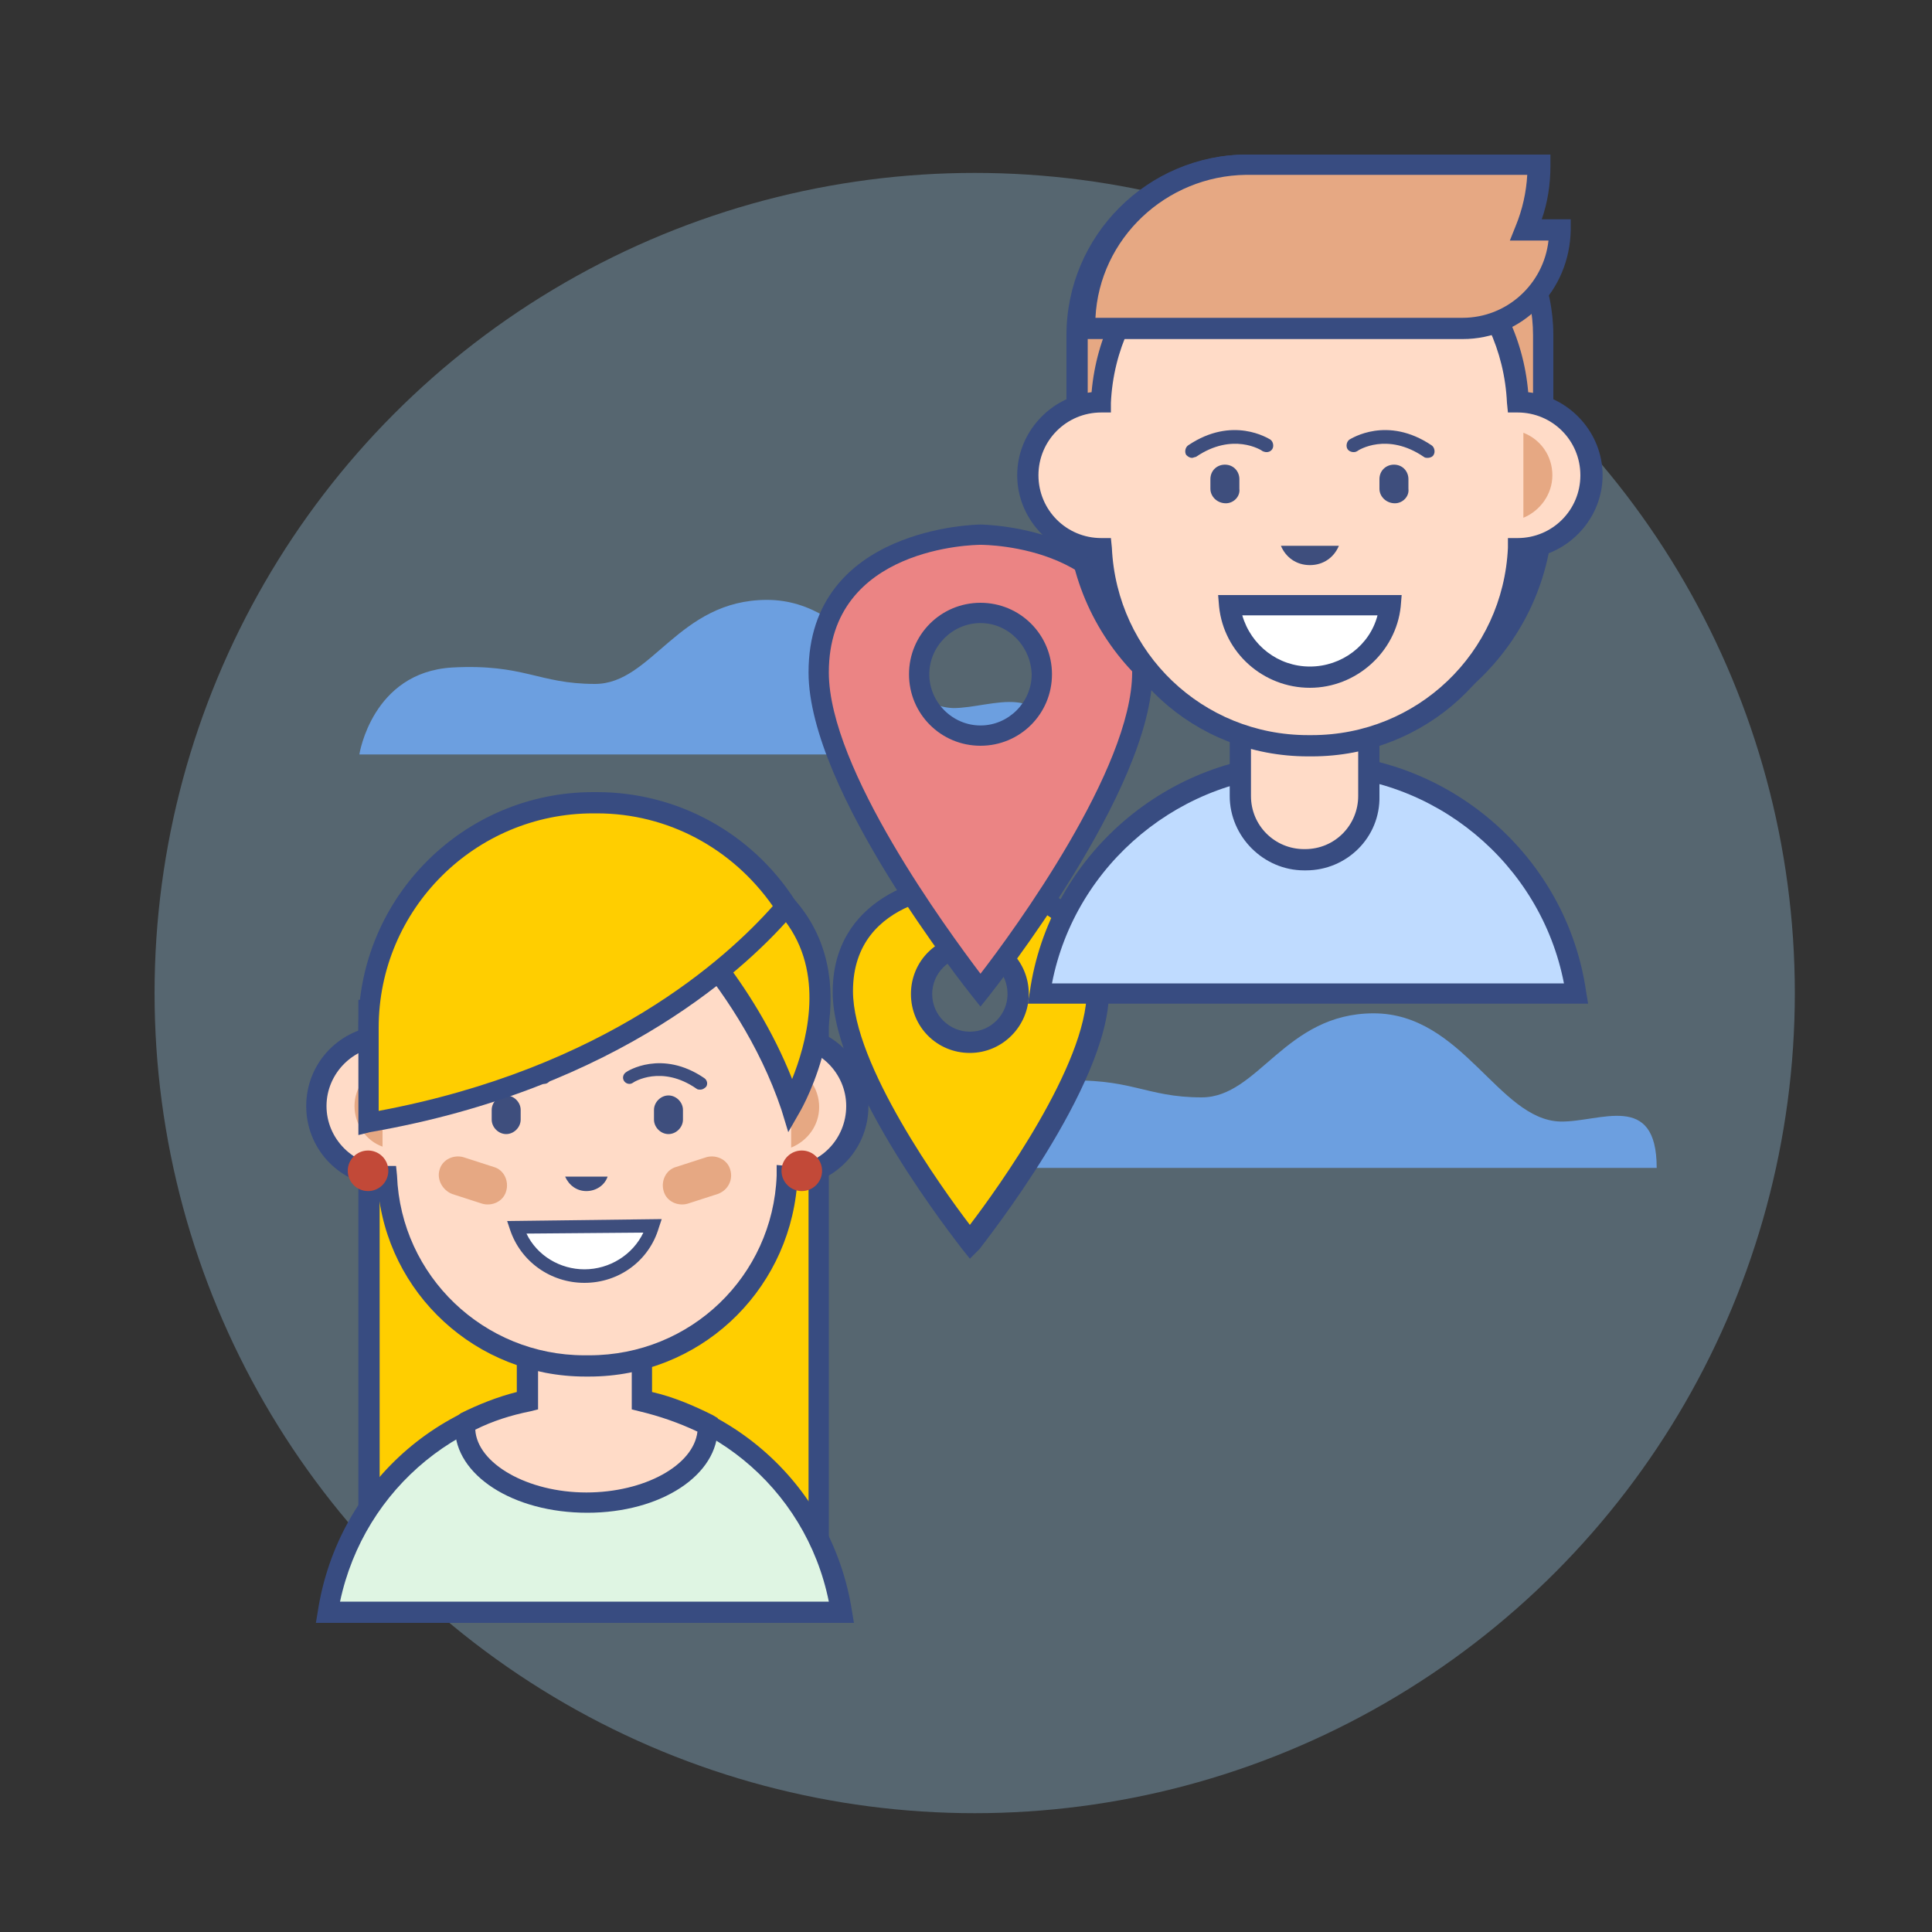 <?xml version="1.0" encoding="utf-8"?>
<!-- Generator: Adobe Illustrator 21.0.2, SVG Export Plug-In . SVG Version: 6.00 Build 0)  -->
<svg version="1.1" id="Layer_1" xmlns="http://www.w3.org/2000/svg" xmlns:xlink="http://www.w3.org/1999/xlink" x="0px" y="0px"
	 width="200px" height="200px" viewBox="0 0 200 200" style="enable-background:new 0 0 200 200;" xml:space="preserve">
<rect x="0" y="0" width="200" height="200" fill="#333333" stroke="none"/>
<style type="text/css">
	.st0{opacity:0.3;fill:#A7DDFF;}
	.st1{fill:#6C9FE0;}
	.st2{fill:#FFCE00;}
	.st3{fill:#384C81;}
	.st4{fill:#EB8484;}
	.st5{fill:#DFF5E3;}
	.st6{fill:#FFDBC7;}
	.st7{fill:#3E4E7D;}
	.st8{fill:#FFFFFF;}
	.st9{fill:#E6A883;}
	.st10{fill:#C24938;}
	.st11{fill:#BFDBFF;}
</style>
<circle class="st0" cx="100.9" cy="102.8" r="84.9"/>
<path class="st1" d="M108.7,78.1H37.2c0,0,1.3-8.5,9.6-9c7.5-0.4,8.9,1.7,14.8,1.7s8.6-8.7,17.8-8.7s12.9,11,19.3,11.2
	C102.7,73.3,108.7,70.1,108.7,78.1z"/>
<path class="st1" d="M171.5,120.9h-71.5c0,0,1.3-8.5,9.6-9c7.5-0.4,8.9,1.7,14.8,1.7c5.9,0,8.6-8.7,17.8-8.7
	c9.2,0,12.9,11,19.3,11.2C165.6,116.2,171.5,112.9,171.5,120.9z"/>
<g>
	<g>
		<path class="st2" d="M100.4,91.5c0,0-13.2,0-13.2,11.2c0,9.5,13.2,25.9,13.2,25.9s13.2-16.5,13.2-25.9
			C113.6,91.5,100.4,91.5,100.4,91.5z M100.4,107.9c-2.8,0-5-2.2-5-5c0-2.8,2.2-5,5-5c2.8,0,5,2.2,5,5
			C105.4,105.7,103.2,107.9,100.4,107.9z"/>
		<path class="st3" d="M100.4,130.3l-0.8-1c-0.5-0.7-13.4-16.9-13.4-26.6s9.3-12.3,14.3-12.3s14.3,2.6,14.3,12.3
			s-12.9,25.9-13.4,26.6L100.4,130.3z M100.4,92.5c-0.5,0-12.1,0.1-12.1,10.1c0,7.6,9.2,20.4,12.1,24.2c2.9-3.8,12.1-16.6,12.1-24.2
			C112.5,92.6,100.9,92.5,100.4,92.5z M100.4,109c-3.4,0-6.1-2.7-6.1-6.1c0-3.4,2.7-6.1,6.1-6.1c3.4,0,6.1,2.7,6.1,6.1
			C106.5,106.2,103.8,109,100.4,109z M100.4,99c-2.2,0-3.9,1.8-3.9,3.9c0,2.2,1.8,3.9,3.9,3.9c2.2,0,3.9-1.8,3.9-3.9
			C104.3,100.7,102.6,99,100.4,99z"/>
	</g>
</g>
<g>
	<g>
		<path class="st4" d="M101.5,55.3c0,0-16.7,0-16.7,14.2c0,12,16.7,32.9,16.7,32.9s16.7-20.9,16.7-32.9
			C118.2,55.3,101.5,55.3,101.5,55.3z M101.5,76.2c-3.5,0-6.3-2.8-6.3-6.3c0-3.5,2.8-6.3,6.3-6.3c3.5,0,6.3,2.8,6.3,6.3
			C107.8,73.3,105,76.2,101.5,76.2z"/>
		<path class="st3" d="M101.5,104.2l-0.8-1c-0.7-0.9-17-21.3-17-33.6c0-15.1,17.6-15.3,17.8-15.3c0.2,0,17.8,0.2,17.8,15.3
			c0,12.2-16.3,32.7-17,33.6L101.5,104.2z M101.5,56.4c-0.6,0-15.7,0.2-15.7,13.2c0,10,12.3,26.7,15.7,31.2
			c3.4-4.4,15.7-21.2,15.7-31.2C117.1,56.5,102.1,56.4,101.5,56.4z M101.5,77.2c-4.1,0-7.4-3.3-7.4-7.4c0-4.1,3.3-7.4,7.4-7.4
			c4.1,0,7.4,3.3,7.4,7.4C108.9,73.9,105.6,77.2,101.5,77.2z M101.5,64.5c-2.9,0-5.3,2.4-5.3,5.3c0,2.9,2.4,5.3,5.3,5.3
			s5.3-2.4,5.3-5.3C106.7,66.9,104.4,64.5,101.5,64.5z"/>
	</g>
</g>
<g>
	<g>
		<rect x="38.2" y="104.6" class="st2" width="46.6" height="54.3"/>
		<path class="st3" d="M85.9,160H37.1v-56.5h48.7V160z M39.3,157.9h44.4v-52.2H39.3V157.9z"/>
	</g>
	<g>
		<path class="st5" d="M87.1,166.9c-2-12.8-13-22.5-26.3-22.5h-0.5c-13.3,0-24.3,9.8-26.3,22.5H87.1z"/>
		<path class="st3" d="M88.4,168H32.7l0.2-1.2c2.1-13.6,13.6-23.4,27.4-23.4h0.5c13.8,0,25.3,9.9,27.4,23.4L88.4,168z M35.2,165.8
			h50.6c-2.4-11.9-12.8-20.4-25-20.4h-0.5C48,145.5,37.7,154,35.2,165.8z"/>
	</g>
	<g>
		<path class="st6" d="M73.3,147.5c-2.1-1.1-4.4-2-6.8-2.5v-18.6H54.6V145c-2.3,0.5-4.4,1.3-6.4,2.3c0,0.2,0,0.3,0,0.5
			c0,4.3,5.6,7.7,12.6,7.7s12.6-3.5,12.6-7.7C73.3,147.7,73.3,147.6,73.3,147.5z"/>
		<path class="st3" d="M60.8,156.6c-7.7,0-13.7-3.9-13.7-8.8c0-0.2,0-0.3,0-0.5l0.1-0.6l0.5-0.4c1.8-0.9,3.8-1.7,5.8-2.2v-18.8h14
			v18.8c2.2,0.5,4.3,1.4,6.3,2.4l0.5,0.3l0,0.6c0,0.1,0,0.2,0,0.3C74.4,152.7,68.4,156.6,60.8,156.6z M49.2,148
			c0.2,3.5,5.4,6.5,11.5,6.5c6,0,11.1-2.8,11.5-6.3c-1.9-0.9-3.9-1.6-6-2.1l-0.8-0.2v-18.4h-9.7v18.4l-0.8,0.2
			C52.9,146.5,51,147.1,49.2,148z"/>
	</g>
	<g>
		<path class="st6" d="M81.5,107.3C81.5,107.3,81.5,107.3,81.5,107.3C81,96.3,72,87.6,61,87.6h-0.4c-11,0-20,8.7-20.5,19.7
			c0,0,0,0,0,0c-4,0-7.3,3.3-7.3,7.3c0,4,3.3,7.3,7.3,7.3c0,0,0,0,0,0c0.5,10.9,9.5,19.7,20.5,19.7H61c11,0,20-8.7,20.5-19.7
			c0,0,0,0,0,0c4,0,7.3-3.3,7.3-7.3C88.8,110.5,85.5,107.3,81.5,107.3z"/>
		<path class="st3" d="M61,142.5h-0.4c-11.3,0-20.6-8.6-21.5-19.7c-4.2-0.5-7.4-4-7.4-8.3c0-4.3,3.2-7.8,7.4-8.3
			c1-11.1,10.2-19.7,21.5-19.7H61c11.3,0,20.6,8.6,21.5,19.7c4.1,0.5,7.4,4,7.4,8.3c0,4.3-3.2,7.8-7.4,8.3
			C81.5,133.9,72.3,142.5,61,142.5z M40,108.3c-3.4,0-6.2,2.8-6.2,6.2c0,3.4,2.8,6.2,6.2,6.2h1l0.1,1c0.4,10.4,9,18.6,19.4,18.6H61
			c10.5,0,19-8.2,19.4-18.6l0-1.1l1.1,0.1c3.4,0,6.1-2.8,6.1-6.2s-2.8-6.2-6.2-6.2h-1l-0.1-1C80,96.9,71.4,88.7,61,88.7h-0.4
			c-10.5,0-19,8.2-19.4,18.6l0,1H40C40,108.3,40,108.3,40,108.3z"/>
	</g>
	<path class="st7" d="M58.5,121.8c0.4,0.9,1.2,1.5,2.2,1.5c1,0,1.9-0.6,2.2-1.5H58.5z"/>
	<path class="st8" d="M67.6,126.9c-0.9,3-3.8,5.2-7.1,5.2c-3.3,0-6.1-2.1-7.1-5.1L67.6,126.9z"/>
	<path class="st7" d="M60.5,132.8c-3.5,0-6.6-2.2-7.7-5.5l-0.3-0.9l16-0.2l-0.3,0.9C67.2,130.5,64.1,132.8,60.5,132.8z M54.5,127.7
		c1.1,2.3,3.5,3.7,6,3.7c2.6,0,5-1.5,6.1-3.8L54.5,127.7z"/>
	<path class="st7" d="M49,112.8c-0.2,0-0.4-0.1-0.6-0.3c-0.2-0.3-0.1-0.7,0.2-0.9c4.4-3,8-0.7,8.1-0.6c0.3,0.2,0.4,0.6,0.2,0.9
		c-0.2,0.3-0.6,0.4-0.9,0.2c-0.1-0.1-3-1.9-6.6,0.6C49.3,112.8,49.2,112.8,49,112.8z"/>
	<path class="st7" d="M72.5,112.8c-0.1,0-0.3,0-0.4-0.1c-3.6-2.5-6.5-0.7-6.6-0.6c-0.3,0.2-0.7,0.1-0.9-0.2
		c-0.2-0.3-0.1-0.7,0.2-0.9c0.1-0.1,3.7-2.4,8.1,0.6c0.3,0.2,0.4,0.6,0.2,0.9C72.9,112.7,72.7,112.8,72.5,112.8z"/>
	<path class="st9" d="M39.6,110.3c-1.7,0.7-2.9,2.3-2.9,4.2c0,1.9,1.2,3.6,2.9,4.2V110.3z"/>
	<path class="st9" d="M81.9,118.8c1.7-0.7,2.9-2.3,2.9-4.2c0-1.9-1.2-3.6-2.9-4.2V118.8z"/>
	<g>
		<path class="st2" d="M65.6,91.1c0,0,11.6,9.4,16.2,23.4c0,0,6.3-10.9,0.7-19.3C76.7,86.6,65.6,91.1,65.6,91.1z"/>
		<path class="st3" d="M81.6,117.2l-0.7-2.3C76.3,101.2,65,92,64.9,91.9l-1.4-1.1l1.7-0.7c0.1-0.1,3.1-1.3,6.9-1.3
			c4.8,0,8.7,2,11.3,5.8c6,8.8-0.3,20-0.6,20.5L81.6,117.2z M67.8,91.5c3.1,2.8,10.2,10.1,14.2,20.2c1.4-3.5,3.4-10.4-0.4-15.9
			c-2.2-3.2-5.4-4.8-9.5-4.8C70.4,91,68.9,91.3,67.8,91.5z"/>
	</g>
	<path class="st7" d="M69.2,117.4L69.2,117.4c-0.8,0-1.5-0.7-1.5-1.5v-1c0-0.8,0.7-1.5,1.5-1.5h0c0.8,0,1.5,0.7,1.5,1.5v1
		C70.7,116.7,70,117.4,69.2,117.4z"/>
	<path class="st7" d="M52.4,117.4L52.4,117.4c-0.8,0-1.5-0.7-1.5-1.5v-1c0-0.8,0.7-1.5,1.5-1.5h0c0.8,0,1.5,0.7,1.5,1.5v1
		C53.9,116.7,53.2,117.4,52.4,117.4z"/>
	<path class="st9" d="M74.3,123.6l-3.1,1c-1,0.3-2.2-0.2-2.5-1.3l0,0c-0.3-1,0.2-2.2,1.3-2.5l3.1-1c1-0.3,2.2,0.2,2.5,1.3l0,0
		C75.9,122.1,75.4,123.2,74.3,123.6z"/>
	<path class="st9" d="M46.8,123.6l3.1,1c1,0.3,2.2-0.2,2.5-1.3l0,0c0.3-1-0.2-2.2-1.3-2.5l-3.1-1c-1-0.3-2.2,0.2-2.5,1.3l0,0
		C45.2,122.1,45.8,123.2,46.8,123.6z"/>
	<g>
		<path class="st2" d="M38.2,106.3v9.9c25.6-4.5,38.7-17.1,43.2-22.4C77.3,87.4,70,83.1,61.8,83.1h-0.4
			C48.6,83.1,38.2,93.5,38.2,106.3z"/>
		<path class="st3" d="M37.1,117.5v-11.2C37.1,92.9,48,82,61.4,82h0.4c8.3,0,16,4.2,20.5,11.2l0.4,0.7l-0.5,0.6
			c-4.5,5.3-17.9,18.2-43.9,22.7L37.1,117.5z M61.4,84.2c-12.2,0-22.2,9.9-22.2,22.2v8.6c23.5-4.4,36-15.8,40.8-21.2
			c-4.2-6-10.9-9.6-18.2-9.6H61.4z"/>
	</g>
	<circle class="st10" cx="83" cy="121.2" r="2.1"/>
	<circle class="st10" cx="38.1" cy="121.2" r="2.1"/>
</g>
<g>
	<g>
		<path class="st9" d="M113.6,44.8c-1.7,0.7-3,2.4-3,4.4c0,2,1.2,3.7,3,4.4V44.8z"/>
	</g>
	<g>
		<g>
			<path class="st11" d="M163.1,102.9c-1.9-13.4-13.5-23.8-27.5-23.8h-0.6c-14,0-25.5,10.3-27.5,23.8H163.1z"/>
			<path class="st3" d="M164.4,103.9h-58l0.2-1.2c2-14.1,14.3-24.7,28.5-24.7h0.6c14.2,0,26.5,10.6,28.5,24.7L164.4,103.9z
				 M108.9,101.8h53c-2.4-12.4-13.4-21.6-26.2-21.6h-0.6C122.4,80.2,111.3,89.4,108.9,101.8z"/>
		</g>
		<g>
			<path class="st6" d="M135.2,89H135c-3.7,0-6.6-3-6.6-6.6V69.7h13.4v12.7C141.8,86.1,138.8,89,135.2,89z"/>
			<path class="st3" d="M135.2,90.1H135c-4.2,0-7.7-3.5-7.7-7.7V68.6h15.5v13.8C142.9,86.7,139.4,90.1,135.2,90.1z M129.5,70.8v11.6
				c0,3.1,2.5,5.5,5.5,5.5h0.1c3.1,0,5.5-2.5,5.5-5.5V70.8H129.5z"/>
		</g>
		<g>
			<path class="st9" d="M135.8,76.3h-0.5c-13.2,0-23.9-10.7-23.9-23.9V34.7c0-9.7,7.9-17.6,17.6-17.6h13c9.7,0,17.6,7.9,17.6,17.6
				v17.7C159.7,65.6,149,76.3,135.8,76.3z"/>
			<path class="st3" d="M135.8,77.3h-0.5c-13.8,0-24.9-11.2-24.9-24.9V34.7c0-10.3,8.4-18.7,18.7-18.7h13c10.3,0,18.7,8.4,18.7,18.7
				v17.7C160.8,66.1,149.6,77.3,135.8,77.3z M129.1,18.2c-9.1,0-16.5,7.4-16.5,16.5v17.7c0,12.6,10.2,22.8,22.8,22.8h0.5
				c12.6,0,22.8-10.2,22.8-22.8V34.7c0-9.1-7.4-16.5-16.5-16.5H129.1z"/>
		</g>
		<g>
			<path class="st6" d="M157.2,41.6C157.2,41.6,157.2,41.6,157.2,41.6c-0.5-11.4-9.9-20.5-21.4-20.5h-0.4
				c-11.5,0-20.9,9.1-21.4,20.5c0,0,0,0,0,0c-4.2,0-7.6,3.4-7.6,7.6c0,4.2,3.4,7.6,7.6,7.6c0,0,0,0,0,0c0.5,11.4,9.9,20.5,21.4,20.5
				h0.4c11.5,0,20.9-9.1,21.4-20.5c0,0,0,0,0,0c4.2,0,7.6-3.4,7.6-7.6C164.8,45,161.4,41.6,157.2,41.6z"/>
			<path class="st3" d="M135.8,78.3h-0.4c-11.8,0-21.4-8.9-22.4-20.5c-4.3-0.5-7.7-4.2-7.7-8.6c0-4.4,3.4-8.1,7.7-8.6
				c1-11.6,10.6-20.5,22.4-20.5h0.4c11.8,0,21.4,8.9,22.4,20.5c4.3,0.5,7.7,4.2,7.7,8.6c0,4.4-3.4,8.1-7.7,8.6
				C157.2,69.4,147.6,78.3,135.8,78.3z M114,42.7c-3.6,0-6.5,2.9-6.5,6.5c0,3.6,2.9,6.5,6.5,6.5h1l0.1,1
				c0.5,10.9,9.4,19.4,20.3,19.4h0.4c10.9,0,19.8-8.5,20.3-19.4l0-1h1h0c3.6,0,6.5-2.9,6.5-6.5c0-3.6-2.9-6.5-6.5-6.5h-1l-0.1-1
				c-0.5-10.9-9.4-19.4-20.3-19.4h-0.4c-10.9,0-19.8,8.5-20.3,19.4l0,1H114C114,42.7,114,42.7,114,42.7z"/>
		</g>
		<path class="st7" d="M132.6,56.5c0.5,1.2,1.6,2,3,2c1.4,0,2.5-0.8,3-2H132.6z"/>
		<path class="st7" d="M123.4,47.4c-0.2,0-0.4-0.1-0.6-0.3c-0.2-0.3-0.1-0.8,0.2-1c4.6-3.1,8.3-0.7,8.5-0.6c0.3,0.2,0.4,0.7,0.2,1
			c-0.2,0.3-0.6,0.4-1,0.2c-0.1-0.1-3.1-2-6.9,0.6C123.7,47.3,123.5,47.4,123.4,47.4z"/>
		<path class="st7" d="M147.8,47.4c-0.1,0-0.3,0-0.4-0.1c-3.8-2.6-6.8-0.7-6.9-0.6c-0.3,0.2-0.8,0.1-1-0.2c-0.2-0.3-0.1-0.8,0.2-1
			c0.2-0.1,3.9-2.5,8.5,0.6c0.3,0.2,0.4,0.7,0.2,1C148.3,47.3,148,47.4,147.8,47.4z"/>
		<g>
			<path class="st9" d="M157.7,53.6c1.7-0.7,3-2.4,3-4.4c0-2-1.2-3.7-3-4.4V53.6z"/>
		</g>
		<path class="st7" d="M144.4,52.1L144.4,52.1c-0.9,0-1.6-0.7-1.6-1.5v-1c0-0.9,0.7-1.5,1.5-1.5h0c0.9,0,1.5,0.7,1.5,1.5v1
			C145.9,51.4,145.2,52.1,144.4,52.1z"/>
		<path class="st7" d="M126.9,52.1L126.9,52.1c-0.9,0-1.6-0.7-1.6-1.5v-1c0-0.9,0.7-1.5,1.5-1.5h0c0.9,0,1.5,0.7,1.5,1.5v1
			C128.4,51.4,127.7,52.1,126.9,52.1z"/>
		<g>
			<path class="st9" d="M158,23.9c0.9-2,1.4-4.3,1.4-6.6v-0.2H129c-9.3,0-16.8,7.5-16.8,16.8V34h22.3h8h8.8
				c5.6,0,10.1-4.5,10.1-10.1v-0.1H158z"/>
			<path class="st3" d="M151.4,35.1h-40.2v-1.2c0-9.8,8-17.9,17.9-17.9h31.4v1.2c0,1.9-0.3,3.8-0.9,5.5h3v1.1
				C162.5,30.1,157.6,35.1,151.4,35.1z M113.4,32.9h38c4.6,0,8.4-3.5,8.9-8h-4l0.6-1.5c0.7-1.7,1.1-3.5,1.2-5.3H129
				C120.7,18.2,113.8,24.7,113.4,32.9z"/>
		</g>
	</g>
	<g>
		<path class="st8" d="M127.3,62.6c0.4,4.2,4,7.5,8.3,7.5c4.3,0,7.9-3.3,8.3-7.5H127.3z"/>
		<path class="st3" d="M135.6,71.2c-4.8,0-8.9-3.6-9.4-8.4l-0.1-1.2h19l-0.1,1.2C144.5,67.5,140.4,71.2,135.6,71.2z M128.6,63.7
			c0.9,3.1,3.7,5.3,7,5.3c3.3,0,6.2-2.2,7-5.3H128.6z"/>
	</g>
</g>
</svg>
